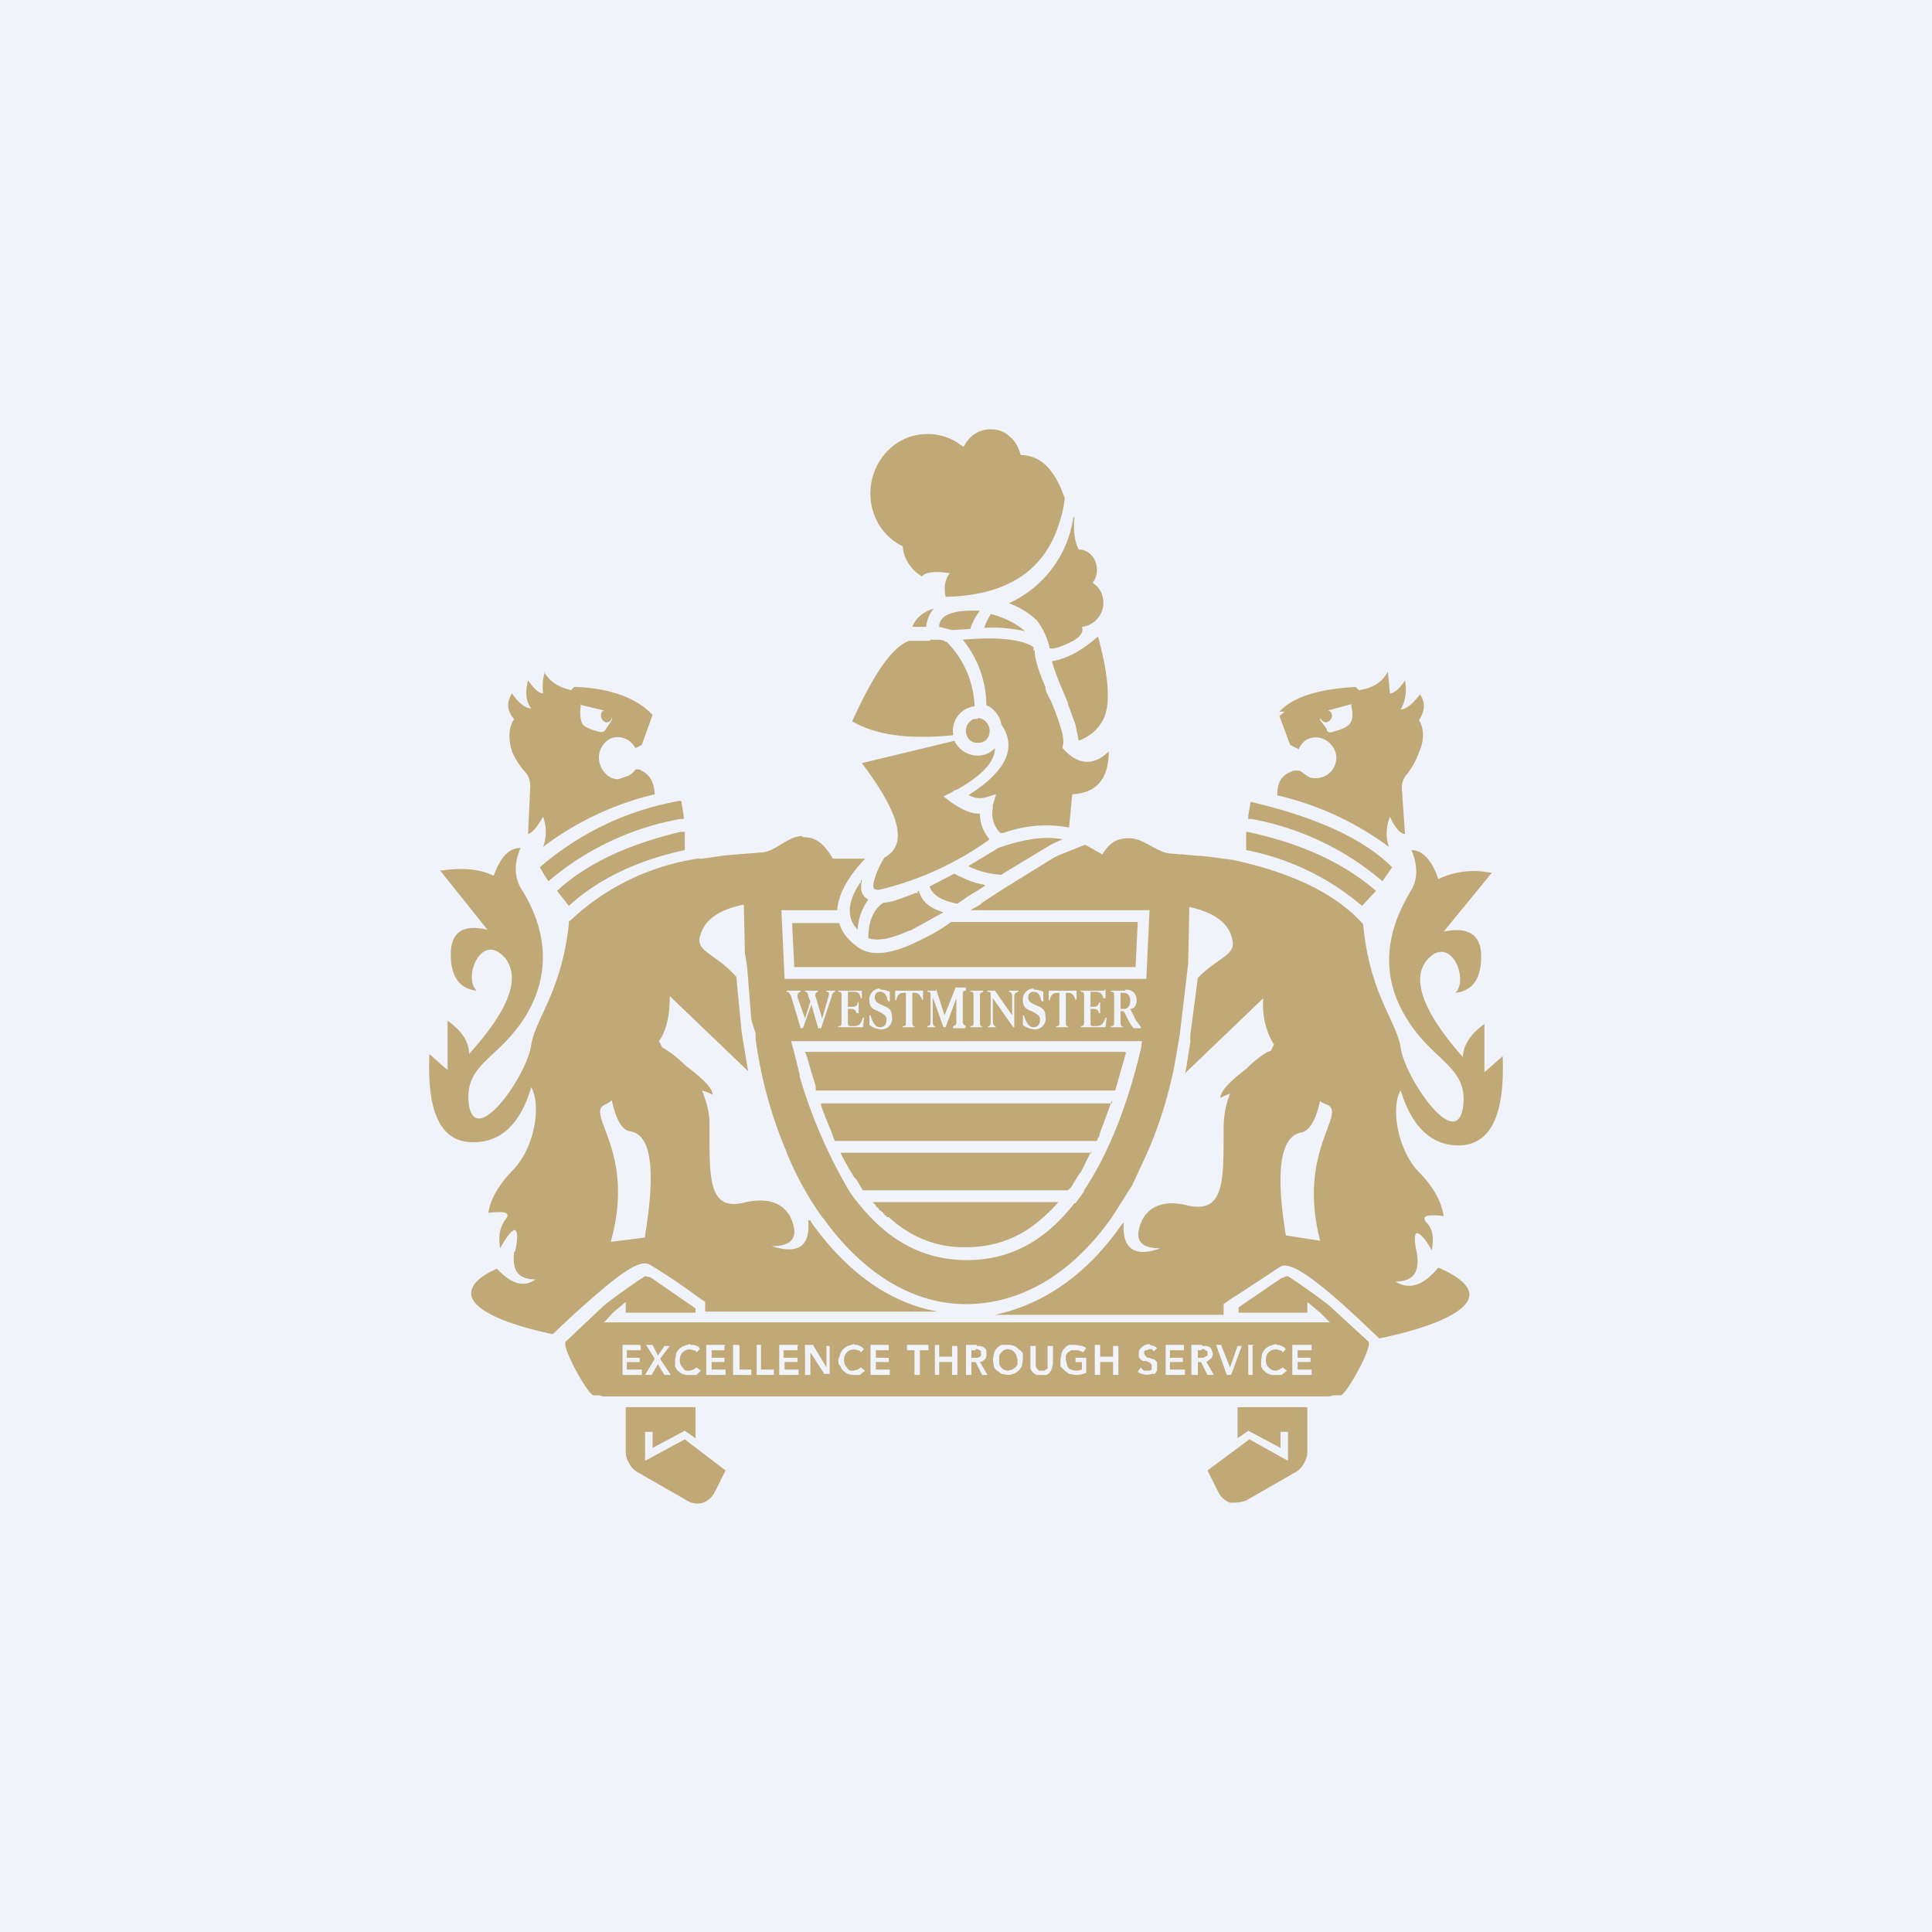 <!-- by TradingView --><svg width="18" height="18" viewBox="0 0 18 18" xmlns="http://www.w3.org/2000/svg"><path fill="#F0F3FA" d="M0 0h18v18H0z"/><path d="m6.06 11.9.42.29v.04h-.65v-.1l-.12.1-.09.1h.86v.01l-.76.1-.04.56h-.15c-.05 0-.3-.45-.26-.5l.36-.34a5.38 5.38 0 0 1 .38-.27l.05.01Zm.42 1.2v.3l-.1-.07-.3.16v-.15h-.07v.27l.37-.2.38.29-.1.2a.2.2 0 0 1-.11.1.18.18 0 0 1-.15-.02l-.47-.27a.2.2 0 0 1-.07-.08.2.2 0 0 1-.03-.1v-.42h.65ZM11.95 11.9l-.41.28v.05h.64v-.1l.12.1.1.1h-.86v.01l.76.1.03.56h.16c.05 0 .3-.45.26-.5l-.37-.34a6.14 6.14 0 0 0-.38-.27c-.01 0-.03 0-.05.02Zm-.42 1.2v.3l.1-.07.3.16v-.15H12v.27l-.36-.2-.39.29.1.2a.2.2 0 0 0 .11.1c.05 0 .1 0 .15-.02l.47-.27a.2.2 0 0 0 .07-.08.2.2 0 0 0 .03-.1v-.42h-.65Z" fill="#C0A976"/><path d="M12.44 12.32c.02 0 .03.01.03.03v.56c0 .05-.04.1-.1.1H5.62a.09.09 0 0 1-.08-.1v-.56c0-.02 0-.03.02-.03h6.9Zm-.55.2-.06.02a.13.13 0 0 0-.07.07l-.01.06v.06a.13.13 0 0 0 .14.08h.05l.05-.04-.04-.03-.03.02-.03.01a.09.09 0 0 1-.07-.03.1.1 0 0 1-.02-.03.13.13 0 0 1 0-.08.09.09 0 0 1 .12-.05c.01 0 .02 0 .03.02l.03-.03-.02-.02a.14.14 0 0 0-.05-.02h-.02Zm-1.18 0-.04.01a.1.1 0 0 0-.03.02.07.07 0 0 0-.03.06v.03a.07.07 0 0 0 .04.04h.03l.02.01.02.01.01.02v.04l-.02.01h-.05a.07.07 0 0 1-.03-.03l-.03.04a.1.1 0 0 0 .04.02.13.13 0 0 0 .09 0h.03l.02-.03v-.08l-.02-.02a.1.1 0 0 0-.03-.01l-.02-.01h-.02l-.02-.02-.01-.02v-.02l.01-.01h.02l.01-.01h.03l.02.02.03-.03a.1.1 0 0 0-.03-.02l-.04-.01Zm-2.75 0-.06.02a.13.13 0 0 0-.07.07l-.02.06c0 .02 0 .04.02.06a.13.13 0 0 0 .12.08h.06l.05-.04-.04-.03-.03.02-.04.01h-.03a.08.08 0 0 1-.03-.03.1.1 0 0 1-.02-.03.13.13 0 0 1 0-.08.1.1 0 0 1 .02-.03.09.09 0 0 1 .1-.02c.01 0 .02 0 .03.02l.03-.03-.02-.02a.14.14 0 0 0-.05-.02h-.02Zm-1.53 0-.06.02a.13.13 0 0 0-.07.07l-.01.06v.06a.13.13 0 0 0 .14.08h.06l.04-.04-.04-.03-.03.02-.03.01h-.04a.08.08 0 0 1-.03-.03.1.1 0 0 1-.02-.03.13.13 0 0 1 0-.08.1.1 0 0 1 .02-.03.09.09 0 0 1 .1-.02c.01 0 .02 0 .03.02l.03-.03-.01-.02a.14.14 0 0 0-.05-.02h-.03Zm3.22.02H9.6V12.75a.1.1 0 0 0 .06.06h.09a.1.1 0 0 0 .05-.06l.01-.04v-.17h-.05v.21l-.03.02h-.05l-.02-.02-.01-.02v-.19Zm.37-.01h-.06a.13.13 0 0 0-.07.08l-.01.06v.06l.04.04.04.03.06.01a.24.24 0 0 0 .1-.02v-.14h-.1v.04h.06v.07a.13.13 0 0 1-.1 0 .08.08 0 0 1-.03-.02.1.1 0 0 1-.01-.03l-.01-.04v-.04a.1.1 0 0 1 .02-.03l.03-.02h.04a.1.1 0 0 1 .07.02l.03-.04a.12.12 0 0 0-.04-.02l-.06-.01Zm-.63 0h-.06a.13.13 0 0 0-.07.08l-.01.06.01.06c0 .02.02.03.03.04l.04.03.06.01a.15.15 0 0 0 .1-.04.14.14 0 0 0 .03-.04l.01-.06v-.06a.11.11 0 0 0-.04-.04.13.13 0 0 0-.04-.03.16.16 0 0 0-.06-.01Zm1.64 0h-.17v.28h.18v-.05h-.14v-.07h.12v-.04h-.12v-.07h.13v-.04Zm-3.94 0h-.04v.28h.16v-.05h-.12v-.22Zm1.56 0h-.2v.05h.07v.23h.05v-.23h.08v-.04Zm-2.69 0H5.8v.28h.18v-.05h-.14v-.07h.12v-.04h-.12v-.07h.13v-.04Zm2.32 0h-.17v.28h.18v-.05h-.13v-.07h.12v-.04h-.12v-.07h.12v-.04Zm.47 0h-.04v.28h.04v-.12h.12v.12h.05v-.27h-.05v.1h-.12v-.1Zm-1.87 0h-.05v.28H7v-.05h-.11v-.22Zm4.8 0h-.05v.28h.04v-.27Zm-4.1 0H7.5v.28h.05v-.21l.13.2h.05v-.26H7.7v.2l-.12-.2Zm-.14 0h-.18v.28h.18v-.05h-.13v-.07h.12v-.04H7.3v-.07h.13v-.04Zm1.66 0H9v.28h.05v-.12h.04l.06.12h.05l-.07-.12c.02 0 .04-.02.05-.03a.07.07 0 0 0 .01-.05v-.03a.07.07 0 0 0-.03-.03.1.1 0 0 0-.03-.01H9.1Zm-2.34 0h-.18v.28h.18v-.05h-.13v-.07h.12v-.04h-.12v-.07h.12v-.04Zm3.49 0h-.05v.28h.05v-.12h.12v.12h.05v-.27h-.05v.1h-.12v-.1Zm.95 0h-.1v.28h.06v-.12h.03l.06.12h.06l-.07-.12.04-.03a.07.07 0 0 0 .02-.05l-.01-.03a.07.07 0 0 0-.02-.03l-.03-.01h-.04Zm.18 0h-.05l.1.28h.04l.1-.27h-.04l-.07.2-.08-.2Zm-5.3 0h-.06l.08.13-.09.15h.06l.06-.1.06.1h.06l-.1-.15.09-.12h-.05l-.06.09-.05-.1Zm6.14 0h-.18v.28h.18v-.05h-.13v-.07h.12v-.04h-.12v-.07h.13v-.04Zm-2.83.04a.09.09 0 0 1 .08.06l.01.04v.04a.1.1 0 0 1-.02.03l-.03.02-.04.01a.09.09 0 0 1-.08-.06v-.08a.1.1 0 0 1 .02-.03.08.08 0 0 1 .06-.03Zm1.8 0h.03l.01.01.02.01v.04l-.02.01-.02.01h-.05v-.07h.04Zm-2.1 0h.02l.02.01.01.01v.04l-.01.01-.02.01h-.06v-.07h.04ZM7.48 7.8c.1 0 .18.03.28.2h.3c-.17.18-.25.34-.26.48h-.52l.03.64h3.37l.03-.64H9.04l.09-.05.02-.02.2-.13.47-.29.04-.02.25-.1.16.09c.08-.13.16-.15.25-.15.13 0 .23.11.36.14l.37.03.22.03h.01c.56.12.97.32 1.22.6.06.65.31.9.35 1.15.03.26.51.98.58.56.06-.41-.33-.43-.58-.93-.25-.5 0-.93.1-1.1.06-.1.06-.23 0-.37.1 0 .19.09.25.27a.77.77 0 0 1 .48-.06h.02l-.45.55c.23-.05.35.03.35.23 0 .21-.08.32-.24.34.13-.13-.05-.56-.27-.3-.14.18-.03.48.34.9 0-.1.06-.21.2-.31v-.01.46l.17-.15c.02.53-.1.8-.37.83-.27.02-.47-.15-.58-.51-.09.14-.04.53.16.75.14.14.22.28.24.42-.16-.02-.21 0-.16.06.06.06.07.14.05.26-.05-.09-.09-.14-.13-.16-.03-.01-.04.05-.01.18.03.18-.03.27-.2.27.13.08.26.04.4-.13.19.08.29.17.29.25 0 .15-.31.3-.84.41l-.2-.19c-.41-.38-.63-.53-.72-.48l-.41.27-.02.01-.1.07v.1H9.27c.46-.1.86-.38 1.18-.84l.02-.02c-.02.24.1.33.34.24-.19 0-.25-.08-.17-.26.07-.14.22-.19.42-.14.34.08.34-.21.34-.67v-.04c0-.12.02-.23.06-.33a.41.41 0 0 0-.09.04c0-.06.08-.15.24-.27a.93.93 0 0 1 .2-.16l.03-.01.03-.06a.35.35 0 0 1-.02-.03.72.72 0 0 1-.08-.4l-.73.7.01-.04.04-.25v-.07l.07-.53c.2-.2.36-.21.32-.36-.03-.15-.17-.25-.4-.3v.03l-.01.5-.08.67-.05.29c-.06.29-.15.58-.27.84l-.12.26-.19.3c-.36.51-.82.8-1.34.81h-.02c-.51 0-.97-.3-1.33-.8l-.01-.01a2.93 2.93 0 0 1-.33-.6l-.01-.03-.01-.02a4.1 4.1 0 0 1-.27-1.01v-.05L7 9.5 6.96 9l-.02-.12-.01-.45h-.01c-.23.05-.36.14-.4.3-.03.14.14.15.34.37l.05.52.06.36-.73-.7c0 .18-.03.32-.1.42l.03.06.02.01c.08.05.14.1.2.16.16.12.25.21.25.27a.43.43 0 0 0-.1-.04c.04.1.07.2.07.3v.13c0 .43.01.7.34.61.2-.04.33 0 .41.13.09.19.03.28-.17.28.25.08.36 0 .34-.24h.02l.01.02c.32.45.72.75 1.18.83H6.57v-.09l-.1-.07a5.25 5.25 0 0 0-.42-.28c-.1-.05-.3.1-.72.48l-.18.17c-.48-.1-.76-.24-.76-.38 0-.08.08-.16.24-.23.13.14.25.18.36.1-.16 0-.22-.08-.2-.25v-.01h.01c.03-.15.02-.2-.01-.2-.04.02-.08.08-.13.17-.02-.12 0-.2.05-.27.05-.06 0-.08-.16-.06.02-.13.1-.27.24-.41.2-.22.25-.6.16-.76-.11.36-.3.53-.58.51-.27-.02-.39-.29-.37-.8v-.02l.17.15v-.46c.14.1.2.2.2.31.37-.41.48-.7.34-.89-.22-.26-.4.17-.27.3-.16-.02-.24-.13-.24-.34 0-.2.11-.28.33-.23h.01l-.44-.55h.02c.2-.03.36-.01.48.05.06-.17.14-.26.25-.26-.06.14-.06.26 0 .37.1.16.35.59.1 1.1-.25.5-.64.51-.58.93.07.4.55-.3.58-.57.04-.24.28-.49.35-1.12v-.03h.01A2.2 2.2 0 0 1 6.5 8L6.52 8h.02l.21-.03.37-.03c.13-.03.23-.15.35-.15Zm3.15 1.9H7.37l.02.07.06.24v.02a4.72 4.72 0 0 0 .47 1.08c.3.42.65.63 1.09.63.4 0 .73-.18 1-.53h.01l.08-.11v-.01c.22-.33.4-.77.53-1.32l.01-.07Zm-2.5 1.5h1.73a1.38 1.38 0 0 1-.15.15c-.2.18-.44.27-.71.27h-.02c-.27 0-.5-.1-.7-.28h-.02v-.01l-.02-.01v-.01h-.01v-.01l-.04-.03-.01-.02h-.01l-.01-.02-.01-.01-.01-.01Zm-2.43-.95a.2.2 0 0 1-.06.04c-.2.08.29.43.05 1.28l.32-.04v-.02c.1-.61.06-.94-.14-.97-.07-.01-.13-.1-.17-.29Zm6.6 0c-.04.19-.1.28-.17.3-.2.03-.25.35-.15.96l.32.05c-.22-.84.26-1.19.06-1.27a.2.2 0 0 1-.06-.03Zm-2.14.5.01-.03-.1.2-.01.01-.05.08-.03.05-.03.03H8.04a2.22 2.22 0 0 1-.06-.1l-.02-.02a2.58 2.58 0 0 1-.13-.23h2.34Zm.2-.47v-.03l-.08.22-.03.08-.01.04-.01.01-.01.03H7.78l-.01-.02-.03-.08a4.1 4.1 0 0 1-.09-.23v-.02h2.7Zm.13-.47-.1.35H7.6v-.04a6.25 6.25 0 0 1-.08-.27L7.5 9.8h2.98Zm-.86-.6a.1.1 0 0 0-.1.11c0 .05.02.08.08.1l.02.01c.03.02.06.03.06.07 0 .04-.02.07-.06.07-.05 0-.07-.05-.09-.11h-.01v.09a.2.2 0 0 0 .1.04.1.1 0 0 0 .11-.12c0-.05-.02-.08-.08-.1l-.02-.01c-.04-.02-.06-.03-.06-.07 0-.03.02-.05.05-.05.04 0 .06.03.07.08l.01.01h.01v-.09a.22.22 0 0 0-.09-.02Zm-1.43 0a.1.1 0 0 0-.1.11c0 .05.02.08.08.1l.02.01c.03.02.06.03.06.07 0 .04-.02.07-.06.07-.05 0-.07-.05-.09-.11H8.1v.09a.2.2 0 0 0 .1.04.1.1 0 0 0 .11-.12c0-.05-.02-.08-.08-.1l-.02-.01c-.04-.02-.06-.03-.06-.07 0-.03.02-.05.05-.05.04 0 .06.03.07.08l.01.01h.01v-.09a.22.22 0 0 0-.09-.02Zm-.75.02h-.12v.01c.02 0 .03.02.04.04l.09.3h.02l.08-.22.06.21v.01h.03l.1-.3c0-.02.01-.03.03-.04v-.01H7.7v.01c.02 0 .03.01.02.04l-.06.21-.06-.2c-.01-.03 0-.04.02-.05v-.01H7.5v.01c.02 0 .03.02.03.04l.02.05-.05.16-.07-.2c0-.03 0-.04.03-.05v-.01Zm1.83 0H9.2v.01c.02 0 .03 0 .03.03v.25c0 .03-.01.04-.02.04l-.01.01h.08c-.01-.01-.03-.02-.03-.05V9.3l.19.27h.01v-.29c0-.03.02-.03.03-.04h.01v-.01H9.4v.01c.01 0 .03.01.03.04v.18l-.16-.23Zm1.2 0h-.13v.01c.02 0 .03 0 .03.03v.26c0 .03-.01.03-.03.03v.01h.12c-.02-.01-.03-.01-.03-.04v-.11h.01c.01 0 .02 0 .03.02l.04.08a.74.74 0 0 0 .04.06h.07v-.01l-.05-.07-.05-.1c.04 0 .06-.04.06-.08 0-.07-.05-.1-.1-.1Zm-1.76 0h-.08v.01c.02 0 .03 0 .03.03v.25c0 .03-.01.04-.03.04v.01h.08c-.02-.01-.03-.02-.03-.05v-.23l.1.28h.02l.1-.27v.23c0 .02-.02.03-.03.03v.02h.11L9 9.56c-.02-.01-.03-.02-.03-.04v-.26c0-.02.01-.03.02-.03H9V9.2H8.9v.01l-.1.25-.08-.25Zm-.69 0h-.22v.01c.02 0 .03 0 .03.03v.26c0 .03-.01.03-.03.03v.01h.23l.01-.09h-.01c-.02.06-.03.08-.09.08h-.02c-.02 0-.03 0-.03-.03V9.4h.03c.03 0 .04.01.05.04H8v-.1h-.01c0 .03-.02.04-.05.04H7.9v-.14h.05c.05 0 .06.02.07.06h.01v-.08Zm1.13 0h-.12v.01c.02 0 .03 0 .03.03v.26c0 .03-.01.03-.03.03v.01h.12c-.02-.01-.03-.01-.03-.04v-.26c0-.02.01-.02.03-.03v-.01Zm1.13 0h-.22v.01c.01 0 .03 0 .03.03v.26c0 .03-.02.03-.03.03v.01h.23l.01-.09h-.01c-.02.06-.04.08-.09.08h-.02c-.02 0-.03 0-.03-.03V9.4h.03c.03 0 .04.01.05.04h.01v-.1h-.01c-.01.03-.02.04-.05.04h-.03v-.14h.05c.04 0 .06.02.07.06h.02v-.08h-.01Zm-1.7 0h-.25v.09h.01c.01-.05.03-.07.07-.07h.02v.28c0 .03-.01.03-.03.03v.01h.12c-.02-.01-.03-.01-.03-.04v-.28h.02c.04 0 .05.02.07.06v.01l.01-.01v-.08h-.01Zm1.43 0h-.25v.09h.01c.01-.05.03-.07.07-.07h.02v.28c0 .03-.01.03-.03.03v.01h.12c-.02-.01-.03-.01-.03-.04v-.28h.02c.04 0 .05.02.07.06v.01l.01-.01v-.08h-.01Zm.45.02c.03 0 .06.02.06.07s-.02.08-.06.08h-.03v-.15h.03Zm-2.65-.65c.02.08.08.16.18.23.12.08.29.06.51-.04.1-.05.22-.1.35-.2h1.74l-.02.42H7.4l-.02-.41h.43Zm.74-.3c.03.1.1.16.23.2l-.29.16-.02.01h-.01c-.17.08-.3.1-.38.07 0-.16.05-.27.14-.33.07 0 .17-.04.3-.09h.02V8.3Zm-.53-.1c-.02.09 0 .15.06.18a.54.54 0 0 0-.1.28c-.1-.1-.1-.25.02-.43l.01-.01V8.2Zm3.58-.45h.01c.52.11.91.3 1.2.55l-.13.14a2.35 2.35 0 0 0-1.08-.52v-.18Zm-5.23 0v.17c-.46.1-.82.28-1.08.52l-.11-.14c.27-.25.65-.43 1.15-.55h.04Zm2.51.39c.1.05.19.09.27.1l.02.01-.06.04-.1.06-.1.07c-.15-.03-.23-.08-.26-.16l.23-.12Zm0-1.24c.04.08.12.14.22.14a.22.22 0 0 0 .16-.07c0 .12-.11.25-.36.39H8.9l-.03.02-.08.04.08.06c.09.06.17.1.24.1h.02c0 .09.03.17.09.24a2.9 2.9 0 0 1-1.03.47c-.05 0-.06-.01-.05-.07a.8.8 0 0 1 .1-.23c.22-.12.15-.4-.21-.88l.87-.21Zm2.76.57c.6.14 1.05.34 1.32.61l-.09.13a2.6 2.6 0 0 0-1.22-.58h-.03V7.6l.02-.12v-.02Zm-5.3 0v.01l.02.12v.03h-.03a2.6 2.6 0 0 0-1.23.58 1.3 1.3 0 0 1-.08-.13 2.7 2.7 0 0 1 1.31-.62Zm3.55.35-.07.03-.02.01-.02.01-.43.26-.03.02a.8.8 0 0 1-.31-.08l.25-.15.03-.02.03-.01c.24-.08.42-.1.57-.07Zm3.03-1.56.02.2c.03 0 .08-.03.14-.12.02.11 0 .2-.04.27.05 0 .11-.05.18-.14.05.07.05.15-.01.24.05.08.05.19 0 .3a.68.68 0 0 1-.11.2.2.2 0 0 0-.05.12v.01l.03.43c-.04 0-.09-.05-.14-.16a.4.4 0 0 0-.01.28 2.8 2.8 0 0 0-1.04-.48c0-.18.09-.2.15-.23h.06l.07.05c.03.02.05.02.08.02.1 0 .19-.08.19-.19 0-.1-.09-.19-.19-.19a.18.18 0 0 0-.1.03.19.19 0 0 0-.06.08l-.08-.04-.1-.27.05-.04h-.05c.13-.14.37-.21.71-.23l.03.03c.14-.02.22-.08.27-.17Zm-7.86 0c.05.09.13.14.25.17l.03-.03c.33.01.57.1.72.25l.01.01-.1.28-.06.03a.19.19 0 0 0-.1-.09.18.18 0 0 0-.13 0 .2.2 0 0 0-.11.18c0 .1.08.2.18.2l.09-.03a.19.19 0 0 0 .07-.06.1.1 0 0 1 .04 0c.05.03.13.06.14.23a2.8 2.8 0 0 0-1.04.49.4.4 0 0 0 0-.28c-.06.1-.1.15-.14.16l.02-.44a.2.2 0 0 0-.04-.13.67.67 0 0 1-.13-.2c-.03-.1-.04-.21.02-.3-.07-.08-.07-.16-.02-.24.07.1.13.14.18.14-.05-.06-.06-.15-.03-.26.06.08.1.12.14.12-.01-.09 0-.16.02-.2Zm4.56-.2h.01v.02c.01.09.04.18.1.32v.02l.01.03.05.1c.1.25.12.35.1.4v.02c.14.16.29.17.43.03 0 .25-.11.39-.34.4l-.03.31a1.16 1.16 0 0 0-.61.05h-.03a.25.25 0 0 1-.07-.23V7.5l.03-.1-.1.03a.21.21 0 0 1-.15-.02h-.01c.35-.22.46-.44.31-.66a.24.24 0 0 0-.05-.11.23.23 0 0 0-.09-.07.98.98 0 0 0-.22-.61c.34-.03.56 0 .66.07Zm-.52.63a.1.1 0 0 1 .08.04.12.12 0 0 1 .03.08c0 .03-.01.06-.03.08a.1.1 0 0 1-.08.03.1.1 0 0 1-.08-.03.12.12 0 0 1 .04-.19.1.1 0 0 1 .04 0Zm1.12-.76c.1.37.12.63.05.77a.4.4 0 0 1-.23.2l-.03-.15-.07-.19v-.01l-.05-.12-.03-.07a2.23 2.23 0 0 1-.07-.2c.14-.02.28-.1.43-.23Zm-1.57.03h.05c.04 0 .08 0 .1.02h.01a.9.9 0 0 1 .26.6.23.23 0 0 0-.2.26v.01c-.41.04-.72 0-.94-.13.2-.44.37-.69.53-.75h.2Zm3.93.6-.22.06c.02 0 .04.02.04.05 0 .03-.03.06-.06.06a.06.06 0 0 1-.05-.05v.03l.06.08c0 .03.03.04.05.03.08-.02.13-.04.16-.07.03-.03.04-.09.02-.17v-.02Zm-7.18 0v.02c-.01.08 0 .14.02.17.03.03.08.05.16.07.02 0 .04 0 .05-.02l.06-.09a.06.06 0 0 0 0-.03c0 .03-.02.05-.05.05a.06.06 0 0 1-.05-.06c0-.03.01-.05.03-.05l-.21-.05Zm4.6-1.74c-.01.12 0 .22.04.3.1 0 .17.09.17.19a.2.2 0 0 1-.04.12c.06.04.1.1.1.19 0 .11-.09.21-.2.22.02.05-.02.1-.1.14-.1.05-.17.07-.2.06a.66.66 0 0 0-.12-.26.76.76 0 0 0-.26-.16 1.04 1.04 0 0 0 .6-.8Zm-.78.9c.15.04.25.1.32.16-.1-.02-.23-.04-.38-.03a.48.48 0 0 1 .05-.11l.01-.02Zm-.1-.03a.5.5 0 0 0-.09.17l-.17.01-.12-.03c0-.11.13-.16.37-.15Zm-.43-.02a.3.3 0 0 0-.07.16v.01H8.5c.03-.08.1-.14.2-.17ZM9.23 4c.07 0 .13.02.18.07.05.04.08.1.1.17.16 0 .28.1.37.3l.04.1c-.01.11-.04.2-.07.29-.15.41-.5.62-1.04.63-.02-.1 0-.17.04-.22-.14-.02-.23-.01-.26.03a.36.36 0 0 1-.18-.28.54.54 0 0 1-.22-.2.57.57 0 0 1 .08-.69.52.52 0 0 1 .7-.04h.01c.05-.1.14-.16.25-.16Z" fill="#C0A976"/></svg>